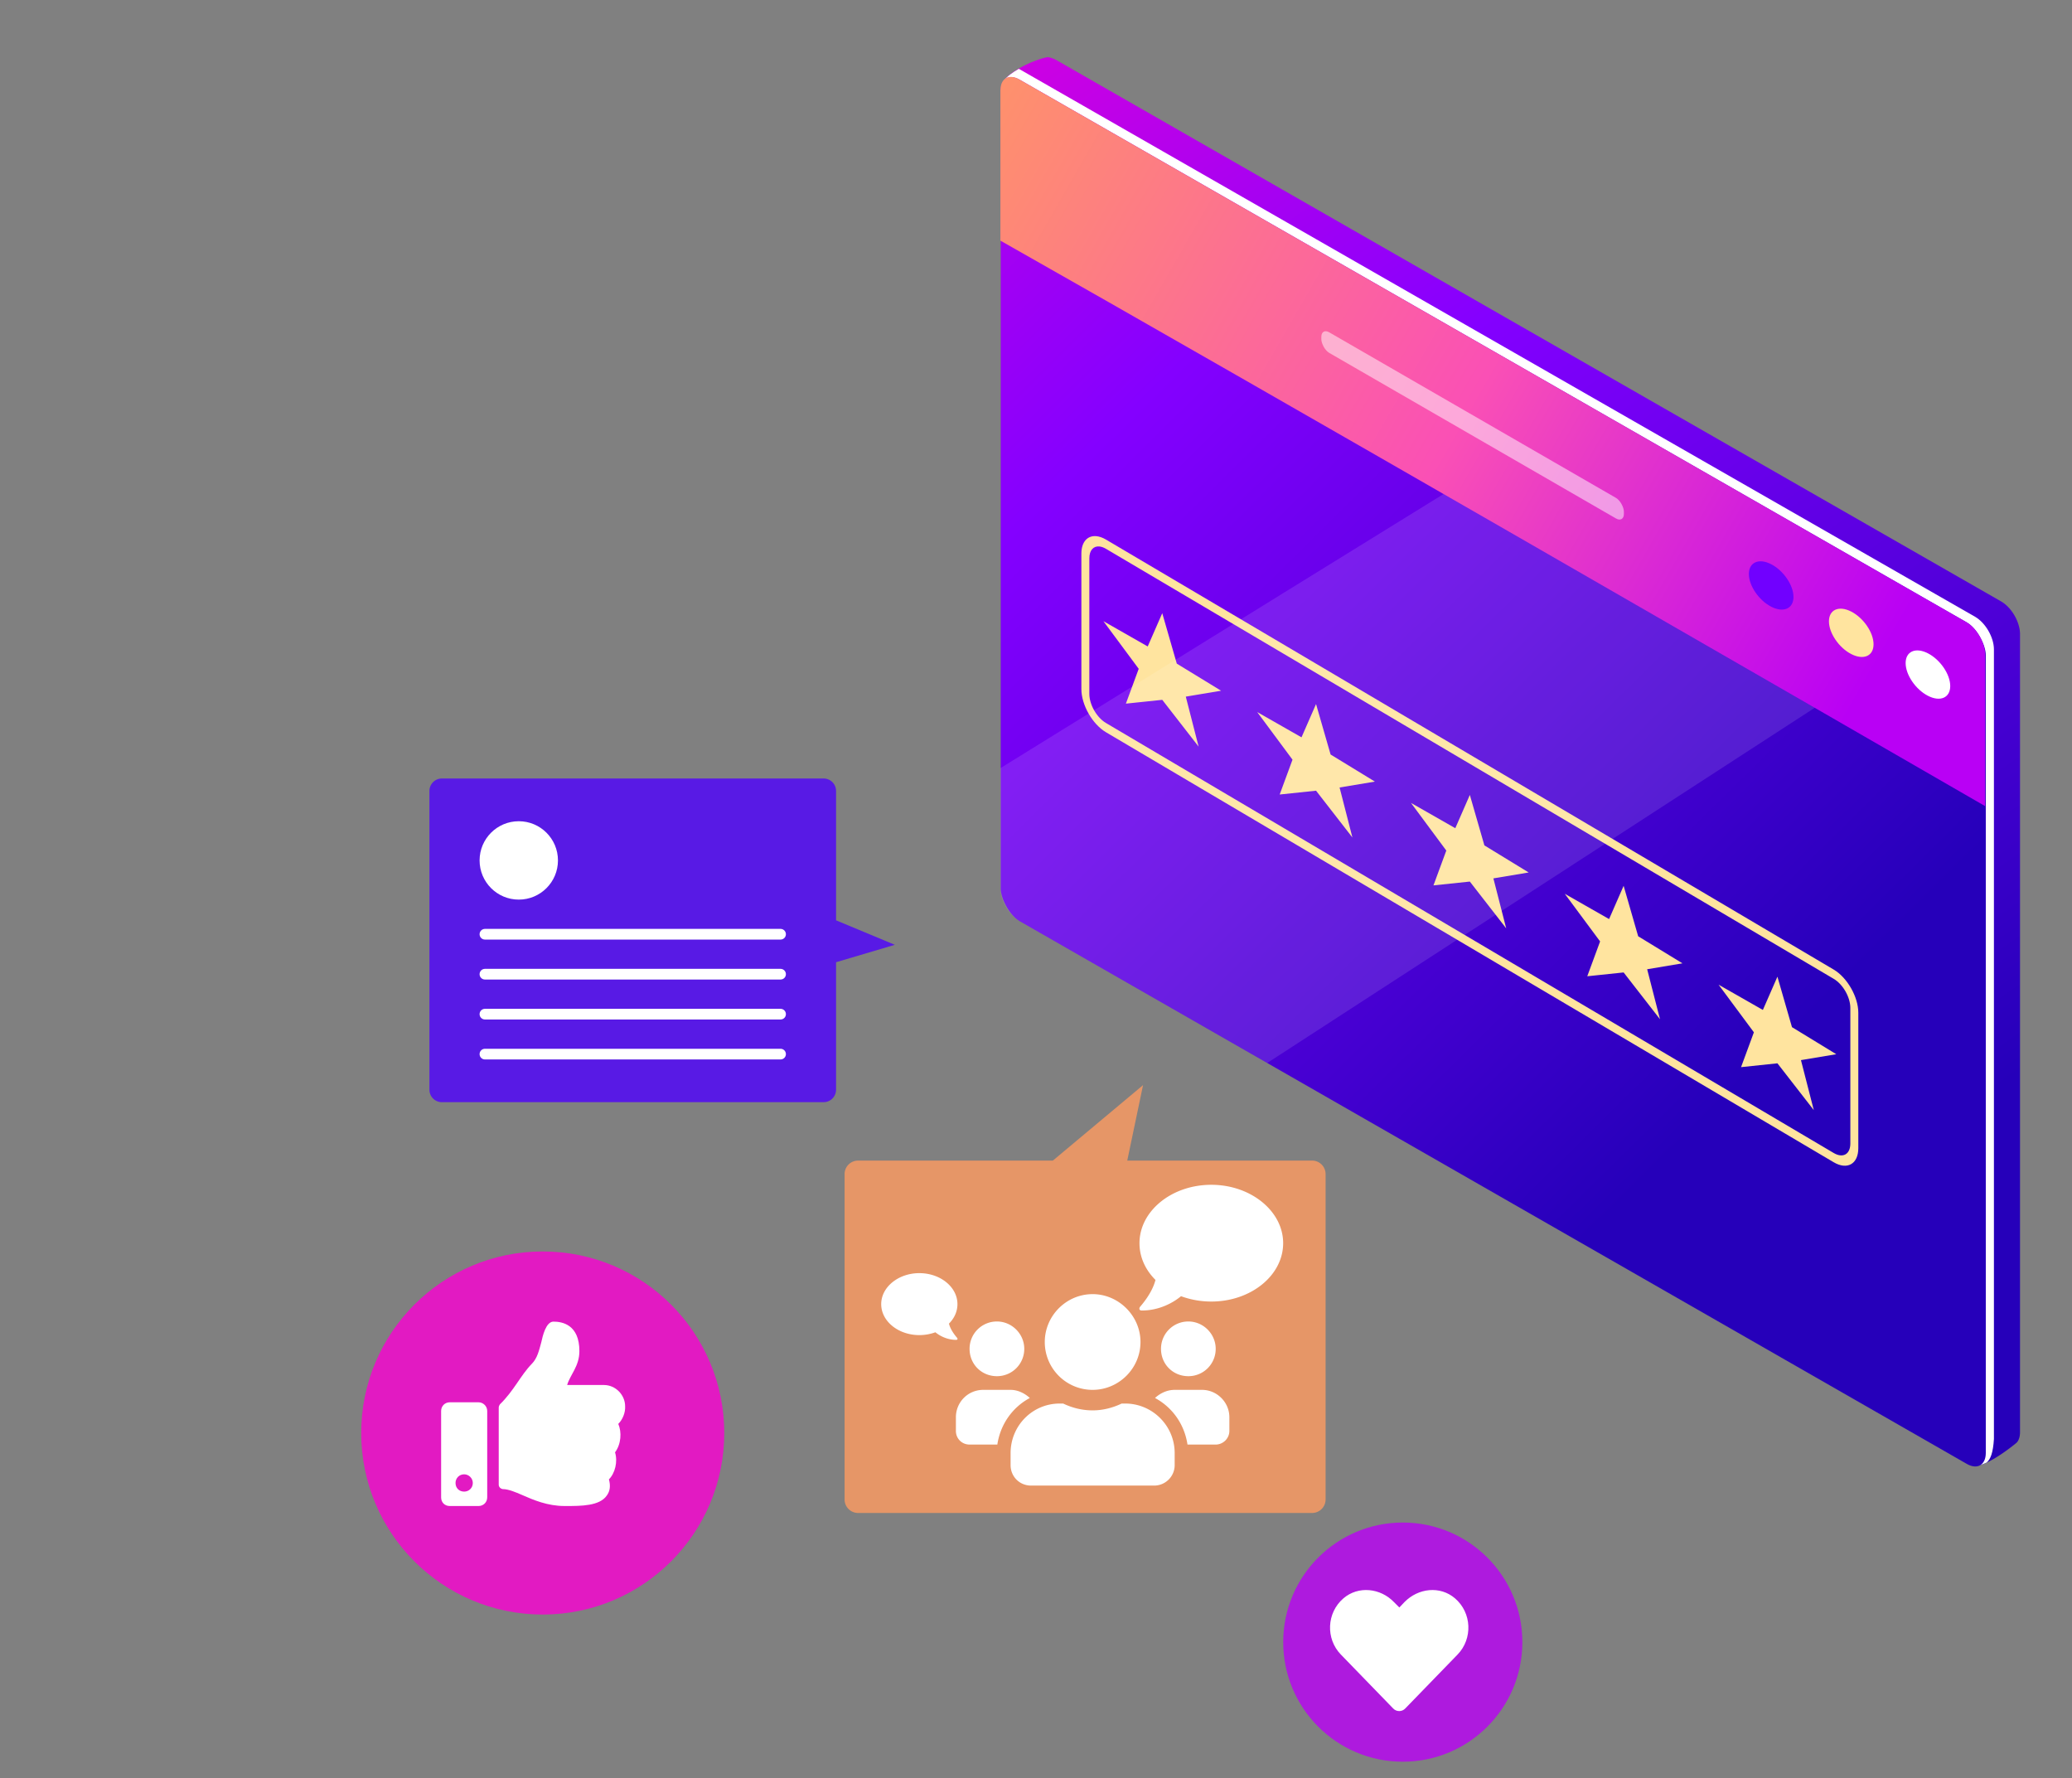 <svg xmlns="http://www.w3.org/2000/svg" xmlns:xlink="http://www.w3.org/1999/xlink" width="717.529" height="615.67" fill="none"><rect width="100%" height="100%" fill="#808080" stroke="none"/><defs><linearGradient id="a"><stop offset="0" style="stop-color:#fa02d1;stop-opacity:1"/><stop offset=".455" style="stop-color:#8400ff;stop-opacity:1"/><stop offset="1" style="stop-color:#2600ba;stop-opacity:1"/></linearGradient><linearGradient xlink:href="#a" id="c" x1="60.078" x2="395.227" y1="100.551" y2="583.135" gradientTransform="translate(-63.118 -4.34)" gradientUnits="userSpaceOnUse"/><linearGradient xlink:href="#a" id="d" x1="64.583" x2="451.458" y1="74.339" y2="359.723" gradientTransform="translate(-72.744 31.825)" gradientUnits="userSpaceOnUse"/><linearGradient xlink:href="#b" id="e" x1="283.318" x2="624.324" y1="78.982" y2="274.785" gradientTransform="translate(-63.118 -4.34)" gradientUnits="userSpaceOnUse"/><linearGradient id="b"><stop offset="0" style="stop-color:#ff9b61;stop-opacity:1"/><stop offset=".575" style="stop-color:#fa50b5;stop-opacity:1"/><stop offset="1" style="stop-color:#b900f5;stop-opacity:1"/></linearGradient></defs><path d="M153.025 269.56a4.301 4.301 0 0 0-4.31 4.311v103.45a4.301 4.301 0 0 0 4.31 4.31h132.186a4.301 4.301 0 0 0 4.31-4.31v-44.147l20.35-6.031-20.35-8.479v-44.793a4.301 4.301 0 0 0-4.31-4.31H153.025z" style="fill:#4e00fe;fill-opacity:.8;stroke-width:.482;stroke-linecap:round;stroke-linejoin:round;paint-order:fill markers stroke"/><g transform="translate(-566.096 -136.237)"><g transform="translate(629.214 140.576)"><path d="M299.564 15.472a1.442 1.442 0 0 0-.225.029c-1.398.296-2.974.805-4.568 1.441-4.213 1.682-8.54 4.28-9.984 6.381.427.984.843 1.956.86 2.07l2.968.588s5.524 1.035 5.697 1.035c0 0 .05-.02.057-.021v268.588c0 4.191 2.928 9.244 6.565 11.328l320.394 196.196c4.27-.023 13.63-7.577 14.04-8.046.66-.802 1.042-1.99 1.042-3.506v-276.33c0-4.191-2.927-9.244-6.564-11.328L302.3 16.233c-.861-.333-1.944-.807-2.736-.761z" style="fill:url(#c);fill-opacity:1;stroke:none;stroke-width:1.225;stroke-linecap:round;stroke-linejoin:round;paint-order:fill markers stroke"/><path d="M289.683 19.499c-2.184 1.274-4.063 2.608-4.898 3.824.427.984.843 1.956.86 2.07l2.968.588s5.524 1.035 5.697 1.035c0 0 .05-.02.057-.021v268.588c0 4.191 2.927 9.244 6.564 11.328l320.395 196.195c.96-.01 2.194-.423 3.508-1.023 1.353-1.102 2.24-3.367 2.54-8.137V220.522c0-4.191-2.927-9.242-6.564-11.326L289.867 19.583c-.062-.036-.12-.05-.182-.084z" style="fill:#fff;fill-opacity:1;stroke:none;stroke-width:1.225;stroke-linecap:round;stroke-linejoin:round;paint-order:fill markers stroke"/><rect width="393.011" height="291.367" x="326.526" y="-142.907" ry="7.566" style="fill:url(#d);fill-opacity:1;stroke:none;stroke-width:1.315;stroke-linecap:round;stroke-linejoin:round;paint-order:fill markers stroke" transform="skewY(29.811) scale(.868 1)"/><path d="M316.569 181.314c-3.057-.302-5.209 1.947-5.209 6.039v46.922c0 5.455 3.825 12.156 8.522 14.931l252.005 148.889c4.697 2.775 8.522.592 8.522-4.863V346.31c0-5.455-3.825-12.155-8.522-14.93L319.882 182.491c-1.175-.693-2.294-1.077-3.313-1.177zm1.055 3.568c.69.073 1.453.337 2.258.812l252.005 148.89c3.218 1.9 5.764 6.36 5.764 10.097v46.922c0 3.736-2.546 5.19-5.764 3.289L319.882 246.003c-3.218-1.9-5.764-6.36-5.764-10.098v-46.921c0-2.803 1.432-4.32 3.506-4.102zm21.746 23.1-5.037 11.517-15.34-8.75 12.224 16.492-4.44 12.06 12.593-1.321 12.594 16.203-4.444-17.31 12.227-2.046-15.34-9.375zm53.256 31.464-5.035 11.518-15.34-8.75 12.224 16.492-4.441 12.06 12.592-1.322 12.595 16.206-4.443-17.313 12.227-2.045-15.34-9.375zm53.257 31.467-5.035 11.516-15.34-8.75 12.225 16.492-4.443 12.06 12.593-1.322 12.596 16.205-4.443-17.312 12.224-2.045-15.337-9.375zm53.258 31.465-5.037 11.518-15.34-8.752 12.227 16.492-4.443 12.062 12.593-1.324 12.596 16.205-4.445-17.312 12.226-2.045-15.34-9.375zm53.258 31.465-5.037 11.518-15.34-8.752L544.25 353.1l-4.444 12.062 12.594-1.324 12.594 16.205-4.444-17.312 12.227-2.045-15.34-9.375z" style="color:#000;fill:#ffe49f;stroke-width:.928;stroke-linecap:round;stroke-linejoin:round;-inkscape-stroke:none;paint-order:fill markers stroke;fill-opacity:1"/><path d="M486.7 135.948c-56.293 34.645-152.855 94.403-203.382 125.688v41.584c0 4.191 2.927 9.244 6.564 11.328l85.83 49.177 238.514-154.71z" style="opacity:.12;fill:#fff;stroke:none;stroke-width:1px;stroke-linecap:butt;stroke-linejoin:miter;stroke-opacity:1"/><path d="M287.322 22.307c-2.358-.206-4.004 1.536-4.004 4.68v51.995c89.133 50.42 274.305 157.29 341.006 195.803v-52.42c0-4.191-2.93-9.244-6.566-11.328L289.883 23.182c-.91-.521-1.775-.807-2.56-.875z" style="fill:url(#e);fill-opacity:1;stroke:none;stroke-width:1.225;stroke-linecap:round;stroke-linejoin:round;paint-order:fill markers stroke"/></g><rect width="120.983" height="7.12" x="1182.067" y="-341.291" ry="3.142" style="opacity:.5;fill:#fff;fill-opacity:1;stroke:none;stroke-width:1.685;stroke-linecap:round;stroke-linejoin:round;paint-order:fill markers stroke" transform="skewY(30) scale(.866 1)"/><ellipse cx="1326.716" cy="-268.009" rx="8.688" ry="7.354" style="fill:#7100ff;fill-opacity:1;stroke:none;stroke-width:.593;stroke-linecap:round;stroke-linejoin:round;stroke-miterlimit:4;stroke-dasharray:none;stroke-dashoffset:0;paint-order:fill markers stroke" transform="skewY(27.231) scale(.889 1)"/><ellipse cx="1357.907" cy="-265.875" rx="8.688" ry="7.354" style="fill:#ffe49f;fill-opacity:1;stroke:none;stroke-width:.593;stroke-linecap:round;stroke-linejoin:round;stroke-miterlimit:4;stroke-dasharray:none;stroke-dashoffset:0;paint-order:fill markers stroke" transform="skewY(27.231) scale(.889 1)"/><ellipse cx="1387.78" cy="-265.092" rx="8.688" ry="7.354" style="fill:#fff;fill-opacity:1;stroke:none;stroke-width:.593;stroke-linecap:round;stroke-linejoin:round;stroke-miterlimit:4;stroke-dasharray:none;stroke-dashoffset:0;paint-order:fill markers stroke" transform="skewY(27.231) scale(.889 1)"/></g><circle cx="485.781" cy="568.594" r="41.406" style="opacity:.8;fill:#b900f5;fill-opacity:1;stroke-width:3;stroke-linecap:round;stroke-linejoin:round;stroke-miterlimit:4;stroke-dasharray:none;paint-order:fill markers stroke"/><circle cx="187.946" cy="496.182" r="62.859" style="opacity:.8;fill:#fa01d2;fill-opacity:1;stroke-width:6.111;stroke-linecap:round;stroke-linejoin:round;stroke-miterlimit:4;stroke-dasharray:none;paint-order:fill markers stroke"/><g transform="translate(2.645 7.61)"><circle cx="177.006" cy="290.314" r="13.57" style="fill:#fff;fill-opacity:1;stroke-width:.339;stroke-linecap:round;stroke-linejoin:round;paint-order:fill markers stroke"/><path d="M165.286 315.87H267.66M165.286 329.706H267.66M165.286 343.542H267.66M165.286 357.378H267.66" style="fill:none;stroke:#fff;stroke-width:3.7;stroke-linecap:round;stroke-linejoin:miter;stroke-miterlimit:4;stroke-dasharray:none;stroke-opacity:1"/></g><g style="font-size:63.846px;line-height:1.25;font-family:Prixblood;-inkscape-font-specification:Prixblood;text-align:center;letter-spacing:0;word-spacing:0;text-anchor:middle;fill:#fff;stroke-width:.319"><path d="M165.728 485.55h-9.975c-1.746 0-2.993 1.372-2.993 2.993v29.928c0 1.746 1.247 2.993 2.993 2.993h9.975c1.622 0 2.993-1.247 2.993-2.993v-29.928c0-1.62-1.371-2.992-2.993-2.992zm-4.987 30.926c-1.746 0-2.993-1.247-2.993-2.993 0-1.621 1.247-2.993 2.993-2.993 1.62 0 2.992 1.372 2.992 2.993 0 1.746-1.371 2.993-2.992 2.993zm39.903-48.633c0-9.227-5.986-10.225-8.978-10.225-2.619 0-3.741 4.988-4.24 7.233-.748 2.743-1.372 5.486-3.242 7.357-3.99 4.115-6.11 9.228-11.098 14.09-.25.375-.374.749-.374 1.123v26.686c0 .748.623 1.371 1.371 1.496 1.995 0 4.614 1.122 6.61 1.995 3.99 1.746 8.853 3.866 14.838 3.866h.374c5.362 0 11.722 0 14.216-3.617 1.122-1.496 1.372-3.366.748-5.611 2.12-2.12 3.118-6.11 2.12-9.352 2.12-2.868 2.37-6.983 1.122-9.851 1.497-1.497 2.494-3.866 2.37-6.11 0-3.866-3.243-7.358-7.358-7.358h-12.719c.998-3.491 4.24-6.484 4.24-11.722z" aria-label="thumbs-up" style="font-weight:900;font-family:&quot;Font Awesome 5 Free&quot;;-inkscape-font-specification:&quot;Font Awesome 5 Free Heavy&quot;"/></g><g style="font-size:47.861px;line-height:1.25;font-family:Prixblood;-inkscape-font-specification:Prixblood;text-align:center;letter-spacing:0;word-spacing:0;text-anchor:middle;fill:#fff;stroke-width:.239"><path d="M503.847 553.415c-5.14-4.394-12.713-3.553-17.48 1.308l-1.776 1.87-1.87-1.87c-4.674-4.86-12.34-5.702-17.48-1.308-5.89 5.048-6.17 14.022-.935 19.443l18.135 18.696c1.121 1.216 3.084 1.216 4.206 0l18.135-18.696c5.235-5.421 4.955-14.395-.935-19.443z" aria-label="heart" style="font-weight:900;font-family:&quot;Font Awesome 5 Free&quot;;-inkscape-font-specification:&quot;Font Awesome 5 Free Heavy&quot;"/></g><path d="m395.84 375.725-31.235 26.132h-67.437a4.683 4.683 0 0 0-4.693 4.694v112.63c0 2.6 2.093 4.694 4.693 4.694h157.191c2.6 0 4.694-2.093 4.694-4.693V406.55c0-2.6-2.094-4.694-4.694-4.694h-63.99l5.47-26.132z" style="fill:#ff9b61;fill-opacity:.8;stroke-width:.547;stroke-linecap:round;stroke-linejoin:round;paint-order:fill markers stroke"/><g style="font-size:75.761px;line-height:1.25;font-family:Prixblood;-inkscape-font-specification:Prixblood;text-align:center;letter-spacing:0;word-spacing:0;text-anchor:middle;stroke-width:.379"><path d="M419.479 410.24c-13.799 0-24.877 9.134-24.877 20.211 0 4.859 2.04 9.233 5.539 12.73-1.264 4.956-5.344 9.232-5.344 9.329-.194.194-.293.583-.195.875.194.291.388.388.777.388 6.413 0 11.273-3.013 13.605-4.957a30.504 30.504 0 0 0 10.495 1.848c13.7 0 24.875-9.038 24.875-20.213 0-11.077-11.174-20.21-24.875-20.21zm-101.12 30.59c-7.27 0-13.2 4.848-13.2 10.727 0 5.93 5.93 10.726 13.2 10.726 2.011 0 3.867-.361 5.569-.98 1.237 1.031 3.817 2.629 7.22 2.629.207 0 .31-.05.413-.205a.496.496 0 0 0-.104-.465c0-.052-2.166-2.32-2.836-4.95 1.856-1.856 2.94-4.177 2.94-6.755 0-5.879-5.88-10.727-13.202-10.727zm60.018 7.27c-9.174 0-16.572 7.546-16.572 16.572a16.546 16.546 0 0 0 16.572 16.574c9.026 0 16.572-7.4 16.572-16.574 0-9.026-7.546-16.572-16.572-16.572zm-33.145 9.47a9.44 9.44 0 0 0-9.47 9.47c0 5.326 4.143 9.47 9.47 9.47a9.44 9.44 0 0 0 9.47-9.47c0-5.18-4.29-9.47-9.47-9.47zm66.291 0a9.44 9.44 0 0 0-9.47 9.47c0 5.326 4.143 9.47 9.47 9.47a9.44 9.44 0 0 0 9.47-9.47c0-5.18-4.29-9.47-9.47-9.47zm-71.027 23.676c-5.327 0-9.469 4.29-9.469 9.469v4.736c0 2.664 2.071 4.735 4.735 4.735h9.617c1.036-6.955 5.18-12.874 11.246-16.13-1.776-1.627-4.143-2.81-6.658-2.81h-9.47zm66.291 0c-2.663 0-5.03 1.183-6.807 2.81 6.067 3.256 10.21 9.175 11.247 16.13h9.765c2.516 0 4.737-2.071 4.737-4.735v-4.736c0-5.18-4.292-9.469-9.471-9.469h-9.47zm-39.803 4.734c-9.47 0-17.017 7.694-17.017 17.165v4.142c0 3.995 3.108 7.104 7.103 7.104h42.616c3.847 0 7.101-3.109 7.101-7.104v-4.142c0-9.47-7.694-17.165-17.164-17.165h-1.184c-3.107 1.48-6.51 2.368-10.062 2.368-3.7 0-7.102-.888-10.209-2.368h-1.184z" aria-label="users" style="font-weight:900;font-family:&quot;Font Awesome 5 Free&quot;;-inkscape-font-specification:&quot;Font Awesome 5 Free Heavy&quot;;fill:#fff"/></g></svg>